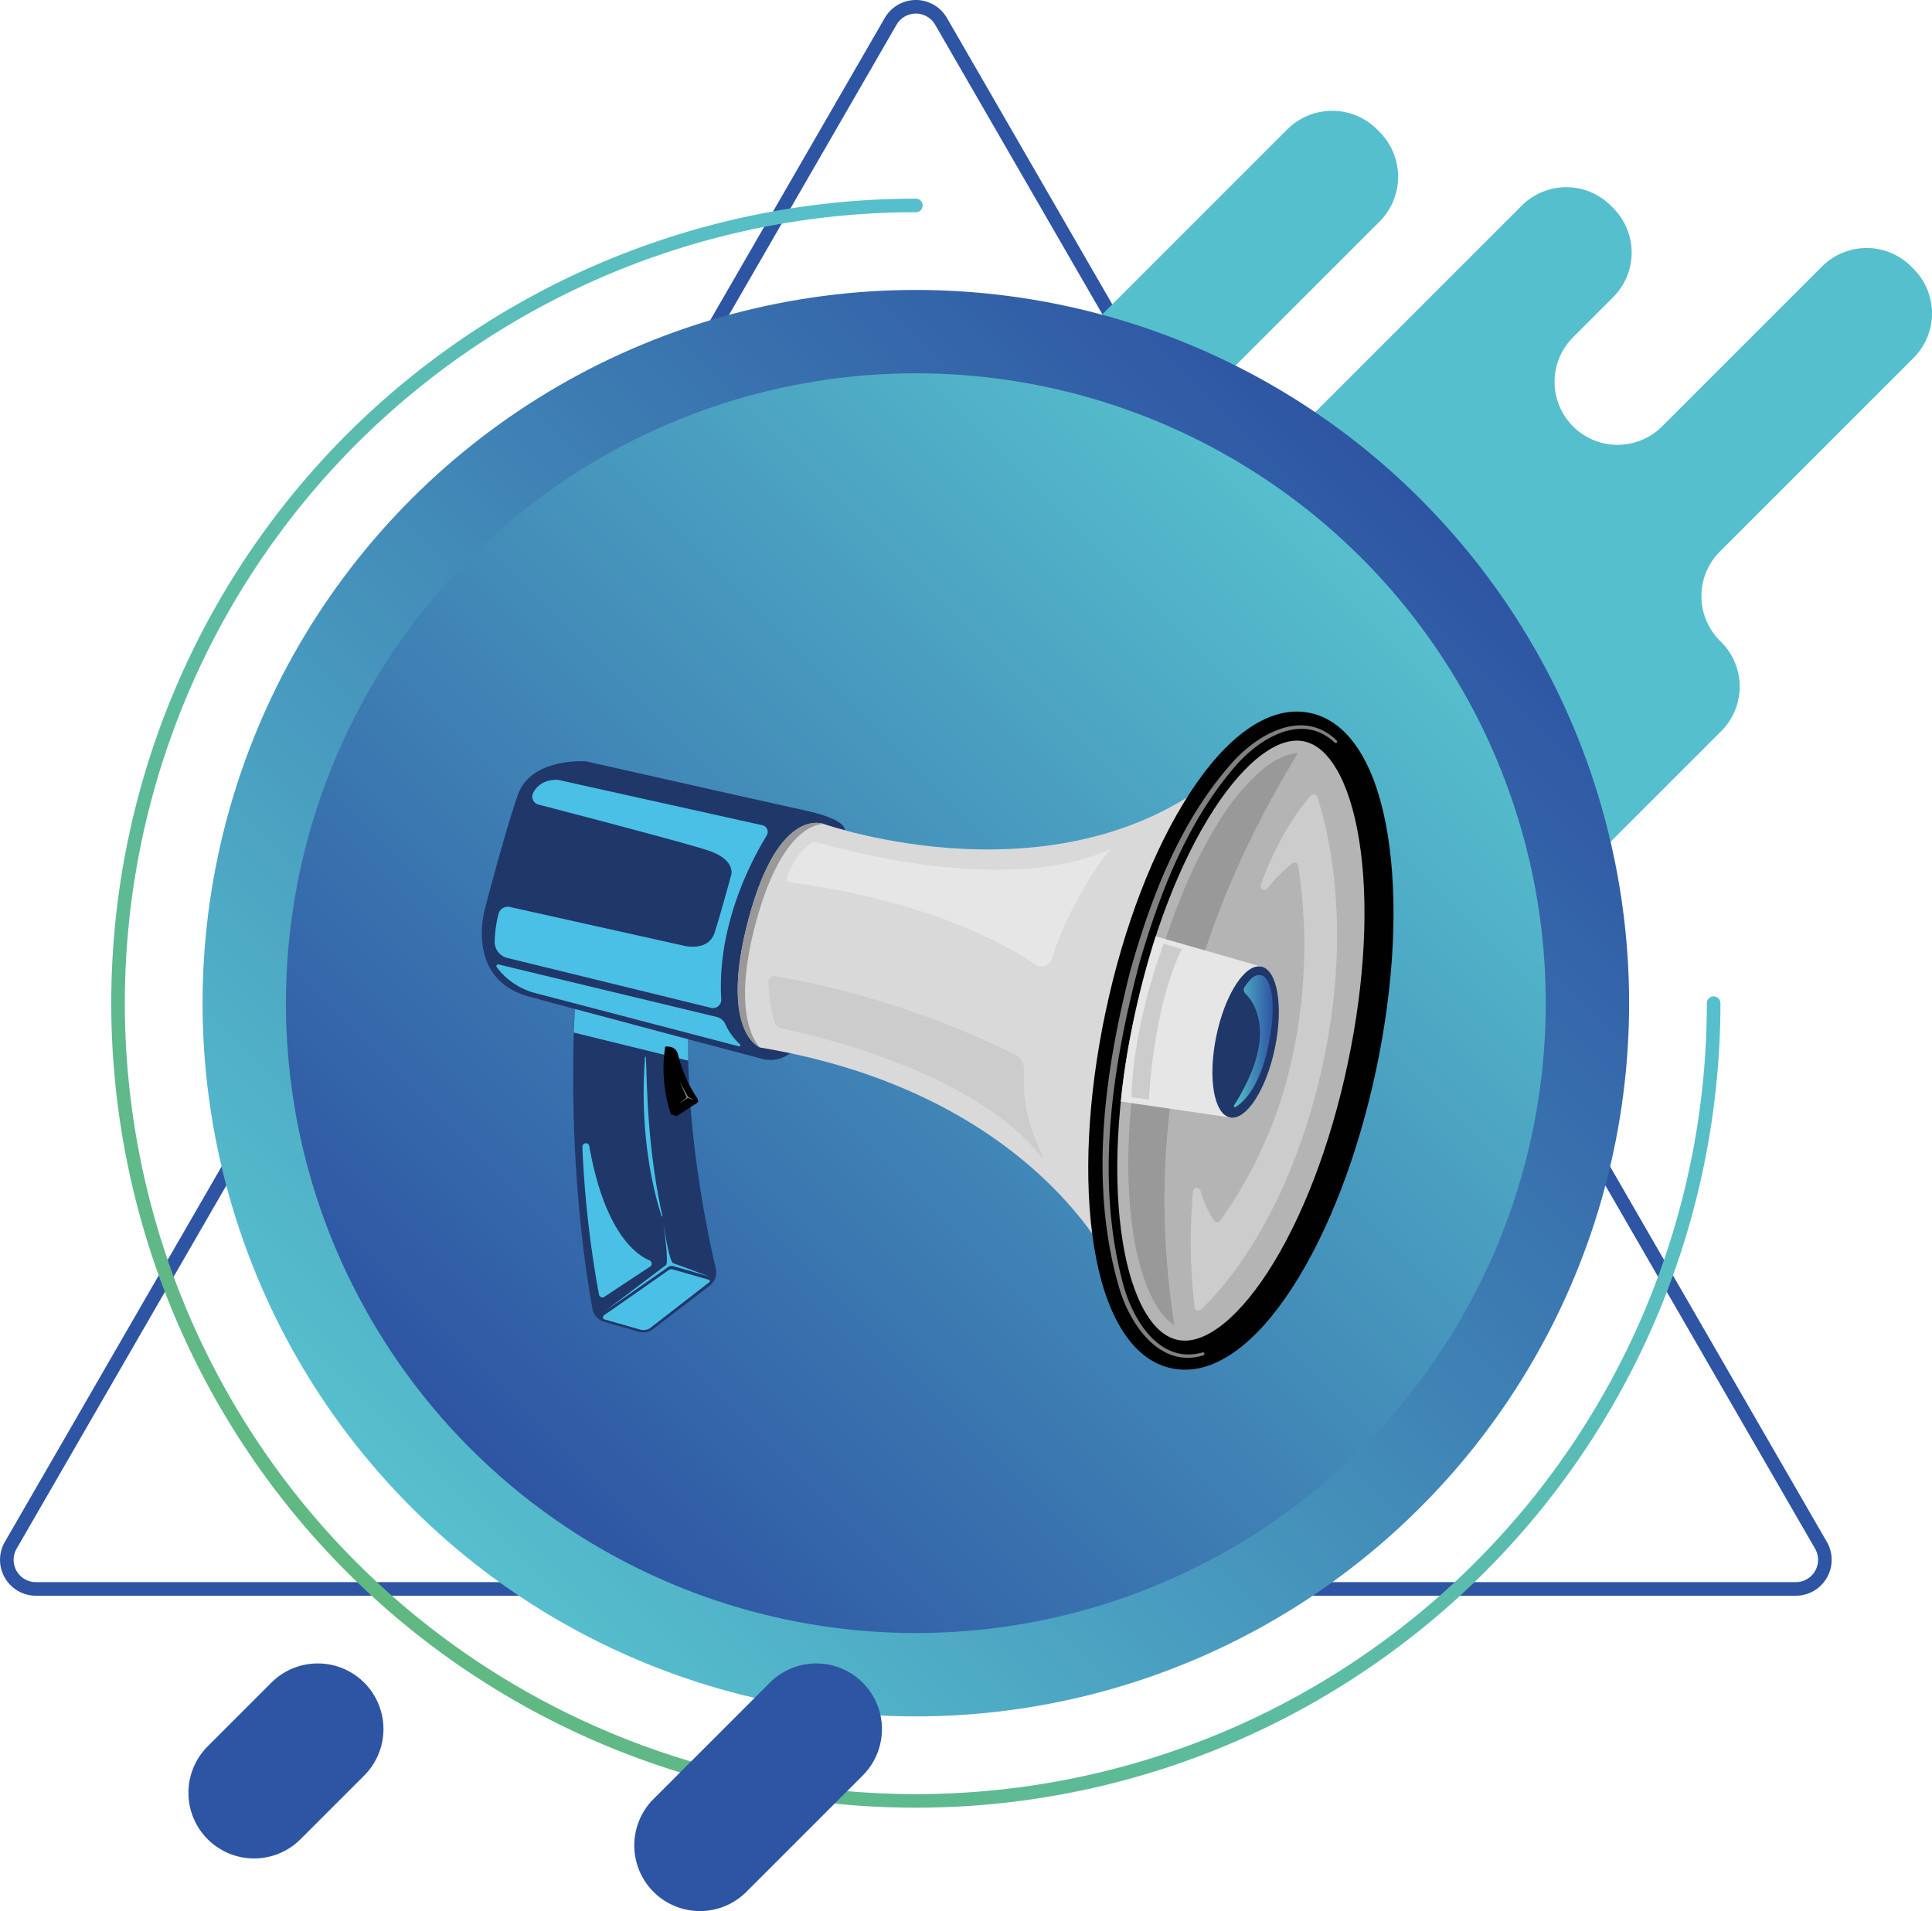<svg id="Capa_1" data-name="Capa 1" xmlns="http://www.w3.org/2000/svg" xmlns:xlink="http://www.w3.org/1999/xlink" viewBox="0 0 426.55 421.96"><defs><style>.cls-1,.cls-5{fill:none;stroke-linecap:round;stroke-linejoin:round;stroke-width:3px;}.cls-1{stroke:#2e55a3;}.cls-2{fill:#56bfcd;}.cls-3{fill:url(#linear-gradient);}.cls-4{fill:url(#linear-gradient-2);}.cls-5{stroke:url(#linear-gradient-3);}.cls-6{fill:#2e55a3;}.cls-7{fill:#20376a;}.cls-8{fill:#4ac0e6;}.cls-9{fill:#010101;}.cls-10{fill:#808181;}.cls-11{fill:#d9d9d9;}.cls-12{fill:#e7e6e6;}.cls-13{fill:#cdcccc;}.cls-14{fill:#9a9999;}.cls-15{fill:#b4b4b4;}.cls-16{fill:url(#linear-gradient-4);}</style><linearGradient id="linear-gradient" x1="166.169" y1="439.182" x2="388.871" y2="216.48" gradientTransform="translate(313.095 -100.217) rotate(45)" gradientUnits="userSpaceOnUse"><stop offset="0" stop-color="#56bfcd"/><stop offset="1" stop-color="#2e55a3"/></linearGradient><linearGradient id="linear-gradient-2" x1="389.51" y1="388.212" x2="667.656" y2="388.212" gradientTransform="translate(850.47 122.241) rotate(135)" xlink:href="#linear-gradient"/><linearGradient id="linear-gradient-3" x1="464.351" y1="373.303" x2="679.09" y2="158.564" gradientTransform="translate(831.001 612.005) rotate(180)" gradientUnits="userSpaceOnUse"><stop offset="0" stop-color="#56bfcd"/><stop offset="1" stop-color="#60b881"/></linearGradient><linearGradient id="linear-gradient-4" x1="347.74" y1="336.202" x2="356.31" y2="336.202" gradientTransform="matrix(1, 0, 0, 1, 0, 0)" xlink:href="#linear-gradient"/></defs><title>boton6</title><path class="cls-1" d="M271.955,111.047,77.687,447.529a6.425,6.425,0,0,0,5.564,9.638H471.788a6.425,6.425,0,0,0,5.564-9.638L283.084,111.047A6.425,6.425,0,0,0,271.955,111.047Z" transform="translate(-75.317 -106.334)"/><path class="cls-2" d="M497.793,165.697l-.532-.532a13.907,13.907,0,0,0-19.667,0l-35.313,35.313a13.907,13.907,0,0,1-19.667,0h0a13.907,13.907,0,0,1,0-19.667l8.871-8.871a13.907,13.907,0,0,0,0-19.667l-.532-.532a13.907,13.907,0,0,0-19.667,0l-93.058,93.059a13.907,13.907,0,0,0,0,19.667l.226.226a13.907,13.907,0,0,1,0,19.667l-60.071,60.07a13.907,13.907,0,0,0,0,19.668l.532.532a13.907,13.907,0,0,0,19.667,0l82.933-82.933a13.907,13.907,0,0,1,19.667,0l.08.08a13.907,13.907,0,0,1,0,19.667l-9.113,9.113a13.907,13.907,0,0,0,0,19.667l.532.532a13.907,13.907,0,0,0,19.667,0l62.989-62.989a13.907,13.907,0,0,0,0-19.667l-.306-.306a13.907,13.907,0,0,1,0-19.667l42.763-42.763A13.907,13.907,0,0,0,497.793,165.697Z" transform="translate(-75.317 -106.334)"/><path class="cls-2" d="M226.001,288.621l.352.352a14.019,14.019,0,0,0,19.827,0L379.883,155.27a14.02,14.02,0,0,0,0-19.827l-.536-.536a14.02,14.02,0,0,0-19.827,0l-69.567,69.568a14.02,14.02,0,0,1-19.827,0l-.352-.352a14.02,14.02,0,0,0-19.827,0L171.06,283.008a14.02,14.02,0,0,0,0,19.827l.536.537a14.02,14.02,0,0,0,19.827,0l14.751-14.75A14.019,14.019,0,0,1,226.001,288.621Z" transform="translate(-75.317 -106.334)"/><circle class="cls-3" cx="277.52" cy="327.831" r="157.474" transform="translate(-225.845 185.922) rotate(-45)"/><circle class="cls-4" cx="202.203" cy="221.497" r="139.072"/><path class="cls-5" d="M277.52,151.693A176.138,176.138,0,1,0,453.658,327.831" transform="translate(-75.317 -106.334)"/><path class="cls-6" d="M155.73,477.863h0a14.496,14.496,0,0,1,0,20.501l-14.063,14.063a14.497,14.497,0,0,1-20.501,0h0a14.497,14.497,0,0,1,0-20.502l14.063-14.063A14.496,14.496,0,0,1,155.73,477.863Z" transform="translate(-75.317 -106.334)"/><path class="cls-6" d="M265.788,477.863h0a14.497,14.497,0,0,1,0,20.501L240.104,524.048a14.497,14.497,0,0,1-20.502,0h0a14.497,14.497,0,0,1,0-20.501l25.684-25.684A14.496,14.496,0,0,1,265.788,477.863Z" transform="translate(-75.317 -106.334)"/><path class="cls-7" d="M261.809,289.651s.819-2.295-8.916-4.417-48.124-10.786-48.124-10.786-12.225-1-15.161,7.5-7.138,24.717-7.138,24.717-4.788,15.74,9.594,19.694S243.82,340.189,243.82,340.189a7.18,7.18,0,0,0,5.957-1.313Z" transform="translate(-75.317 -106.334)"/><path class="cls-7" d="M202.228,329.118s-2.165,32.267,3.887,66.203a3.659,3.659,0,0,0,2.596,2.872l7.605,2.179a3.661,3.661,0,0,0,3.238-.615l12.466-9.569a3.66,3.66,0,0,0,1.335-3.743c-1.645-6.972-6.327-28.806-6.124-50.652Z" transform="translate(-75.317 -106.334)"/><path class="cls-8" d="M231.926,389.435l-12.68,9.824a2.647,2.647,0,0,1-2.526.666l-8.069-2.312s-.646-.463.309-1.079c.852-.549,11.633-8.119,13.955-9.749a1.121,1.121,0,0,1,.954-.16l7.955,2.279A.303.303,0,0,1,231.926,389.435Z" transform="translate(-75.317 -106.334)"/><polygon class="cls-8" points="151.914 229.459 126.912 222.784 126.679 227.989 151.944 234.191 151.914 229.459"/><path class="cls-9" d="M222.181,337.412c.855,0,2.396-.07,2.843,1.817a30.093,30.093,0,0,0,4.145,9.456s.589.835.015,1.195c-.867.544-4.479,2.889-4.479,2.889l-1.238-.355A31.835,31.835,0,0,1,222.181,337.412Z" transform="translate(-75.317 -106.334)"/><path class="cls-10" d="M228.63,349.295l-1.227-.684a1.167,1.167,0,0,1-.347-.409c-.181-.311-1.673-3.107-1.673-3.107l1.386,3.238s.186.266.045.419-1.631,1.317-1.631,1.317l1.843-1.2a.301.301,0,0,1,.352-.072C227.584,348.895,228.63,349.295,228.63,349.295Z" transform="translate(-75.317 -106.334)"/><path class="cls-8" d="M222.36,385.648c.176-.145.552-1.02-.644-9.74,0,0,1.263,9.008,2.267,9.362.984.319,7.841,2.877,7.841,2.877l-7.955-2.279a1.318,1.318,0,0,0-.954.16c-.342.265-13.955,9.749-13.955,9.749S222.355,385.653,222.36,385.648Z" transform="translate(-75.317 -106.334)"/><path class="cls-8" d="M244.595,290.807c-3.059,4.959-11.031,19.604-10.036,36.155a1.84,1.84,0,0,1-2.275,1.896L187.314,317.84a3.64,3.64,0,0,1-2.777-3.528,26.661,26.661,0,0,1,.834-6.147,2.115,2.115,0,0,1,2.449-1.591l38.715,8.621s5.184,1.231,6.54-2.897c1.203-3.663,3.613-12.534,3.613-12.534s1.488-3.578-5.356-5.761c-5.864-1.871-30.271-8.238-37.138-10.022a1.813,1.813,0,0,1-1.161-2.582c.725-1.403,2.254-2.972,5.459-2.883l45.147,10.03A1.506,1.506,0,0,1,244.595,290.807Z" transform="translate(-75.317 -106.334)"/><path class="cls-8" d="M217.917,339.747c.269,5.136.162,19.372,3.652,35.075a.092.092,0,0,1-.177.047c-1.332-4.015-5.06-17.166-3.66-35.122A.092.092,0,0,1,217.917,339.747Z" transform="translate(-75.317 -106.334)"/><path class="cls-8" d="M203.891,359.562a234.167,234.167,0,0,0,3.672,32.611.768.768,0,0,0,1.178.496l10.125-6.686a.768.768,0,0,0-.131-1.351c-3.047-1.287-9.939-6.255-13.321-25.24A.768.768,0,0,0,203.891,359.562Z" transform="translate(-75.317 -106.334)"/><path class="cls-8" d="M185.381,319.28l48.153,11.589a2.812,2.812,0,0,1,1.928,1.61,13.767,13.767,0,0,0,3.234,4.443.257.257,0,0,1-.24.437L193.317,325.559a12.354,12.354,0,0,1-2.041-.726,15.18,15.18,0,0,1-6.299-4.977A.379.379,0,0,1,185.381,319.28Z" transform="translate(-75.317 -106.334)"/><path class="cls-11" d="M257.265,288.285s52.982,18.696,88.725-12.197c0,0-36.029,43.748-24.896,110.29,0,0-17.122-38.66-77.966-48.752,0,0-9.206-3.973-2.446-28.731S257.265,288.285,257.265,288.285Z" transform="translate(-75.317 -106.334)"/><path class="cls-12" d="M255.84,292.332c4.575,1.362,41.646,11.861,64.404,1.562a.156.156,0,0,1,.161.265c-2.353,1.874-10.318,14.842-12.77,23.755a2.454,2.454,0,0,1-3.757,1.37c-6.42-4.416-23.31-13.947-54.205-18.157a.758.758,0,0,1-.613-.997c1.558-4.598,4.492-7.247,5.738-7.75A1.58,1.58,0,0,1,255.84,292.332Z" transform="translate(-75.317 -106.334)"/><path class="cls-13" d="M247.845,333.428c5.668,1.134,42.383,9.12,57.496,28.487a.156.156,0,0,0,.267-.158c-1.288-2.921-4.729-9.2-4.169-18.885a3.949,3.949,0,0,0-2.164-3.752,194.286,194.286,0,0,0-52.876-17.264,1.247,1.247,0,0,0-1.451,1.302c.144,2.408.541,7.002,1.532,9.182A1.913,1.913,0,0,0,247.845,333.428Z" transform="translate(-75.317 -106.334)"/><path class="cls-14" d="M257.265,288.285s-8.753-1.107-14.907,21.153.77,28.188.77,28.188-9.273-3.131-2.446-28.731C247.318,284.009,257.265,288.285,257.265,288.285Z" transform="translate(-75.317 -106.334)"/><ellipse class="cls-15" cx="350.328" cy="336.405" rx="68.791" ry="26.715" transform="translate(-125.675 504.568) rotate(-78.252)"/><path class="cls-14" d="M353.771,276.468a50.085,50.085,0,0,0-9.885,12.157c-6.867,11.186-12.551,26.497-16.006,43.112-3.648,17.542-4.435,34.526-2.215,47.823,1.636,9.804,4.883,16.756,8.931,19.419q-10.203-65.239,27.292-126.351C359.459,272.718,356.661,274.039,353.771,276.468Z" transform="translate(-75.317 -106.334)"/><path class="cls-9" d="M322.631,399.302c-2.651-4.503-4.592-10.473-5.769-17.743-2.35-14.52-1.45-32.905,2.537-51.769S330,293.749,338.024,281.421c4.018-6.172,8.208-10.846,12.454-13.892,4.822-3.459,9.564-4.728,14.092-3.771s8.351,4.035,11.362,9.15c2.651,4.503,4.592,10.473,5.769,17.743,2.35,14.52,1.45,32.905-2.537,51.769S368.563,378.462,360.539,390.79c-4.018,6.172-8.208,10.846-12.454,13.892-4.822,3.459-9.564,4.728-14.092,3.771q-.498-.105-.985-.245C328.908,407.033,325.42,404.041,322.631,399.302Zm40.613-129.268c-2.692-.569-5.729.342-9.027,2.707-3.546,2.543-7.286,6.755-10.817,12.179-7.603,11.681-13.898,28.087-17.725,46.196s-4.708,35.659-2.481,49.417c1.034,6.389,2.751,11.754,4.964,15.514,2.058,3.497,4.467,5.558,7.16,6.128s5.729-.342,9.027-2.707c3.546-2.543,7.286-6.755,10.817-12.179,7.603-11.681,13.898-28.087,17.725-46.196s4.708-35.659,2.481-49.417c-1.034-6.389-2.751-11.754-4.964-15.514-1.926-3.272-4.159-5.287-6.643-5.999Q363.504,270.09,363.244,270.035Z" transform="translate(-75.317 -106.334)"/><path class="cls-10" d="M340.294,405.077c-9.006,2.162-14.672-7.123-16.837-14.558-6.501-23.512-2.607-48.74,3.526-71.939,4.461-15.149,10.338-30.46,20.679-42.617,5.335-6.411,15.031-12.572,22.328-5.659a.323.323,0,0,0,.488-.046h0a.323.323,0,0,0-.038-.415c-7.548-7.359-17.854-1.266-23.554,5.424-11.182,12.83-17.435,29.164-22.001,45.353-5.769,22.709-9.158,47.369-2.428,70.225,2.408,8.039,8.997,17.702,18.552,14.746a.322.322,0,0,0,.219-.369l-.006-.029a.321.321,0,0,0-.399-.249C340.648,404.993,340.472,405.037,340.294,405.077Z" transform="translate(-75.317 -106.334)"/><path class="cls-12" d="M353.79,319.756l-23.307-6.691s-6.01,18.285-7.713,36.491l24.095,3.498Z" transform="translate(-75.317 -106.334)"/><path class="cls-7" d="M343.862,335.061c-1.912,9.195-.568,17.251,3.003,17.994s8.016-6.109,9.928-15.304.568-17.251-3.003-17.993S345.775,325.866,343.862,335.061Z" transform="translate(-75.317 -106.334)"/><path class="cls-16" d="M347.784,350.373a.272.272,0,0,0,.372.379c1.674-1.05,5.258-4.307,7.163-13.387,2.203-10.497.364-15.754-1.914-15.754-1.117,0-1.928.686-3.268,2.591a1.183,1.183,0,0,0,.139,1.52C352.337,327.769,357.479,335.029,347.784,350.373Z" transform="translate(-75.317 -106.334)"/><path class="cls-13" d="M332.258,314.695s-6.749,17.218-7.141,33.919l3.859.517s.848-20.317,7.278-33.241Z" transform="translate(-75.317 -106.334)"/><path class="cls-13" d="M353.685,301.677c1.899-5.261,5.415-13.206,11.033-19.661a.835.835,0,0,1,1.424.276c1.833,5.435,7.988,27.189,1.388,58.233-7.312,34.396-22.673,50.846-27.051,54.956a.834.834,0,0,1-1.399-.508,122.039,122.039,0,0,1-.357-25.606.835.835,0,0,1,1.63-.159,21.664,21.664,0,0,0,3.036,6.659.835.835,0,0,0,1.33-.015,97.192,97.192,0,0,0,15.939-36.19,116.606,116.606,0,0,0,1.28-42.196.834.834,0,0,0-1.341-.509,35.049,35.049,0,0,0-5.477,5.523A.834.834,0,0,1,353.685,301.677Z" transform="translate(-75.317 -106.334)"/></svg>
